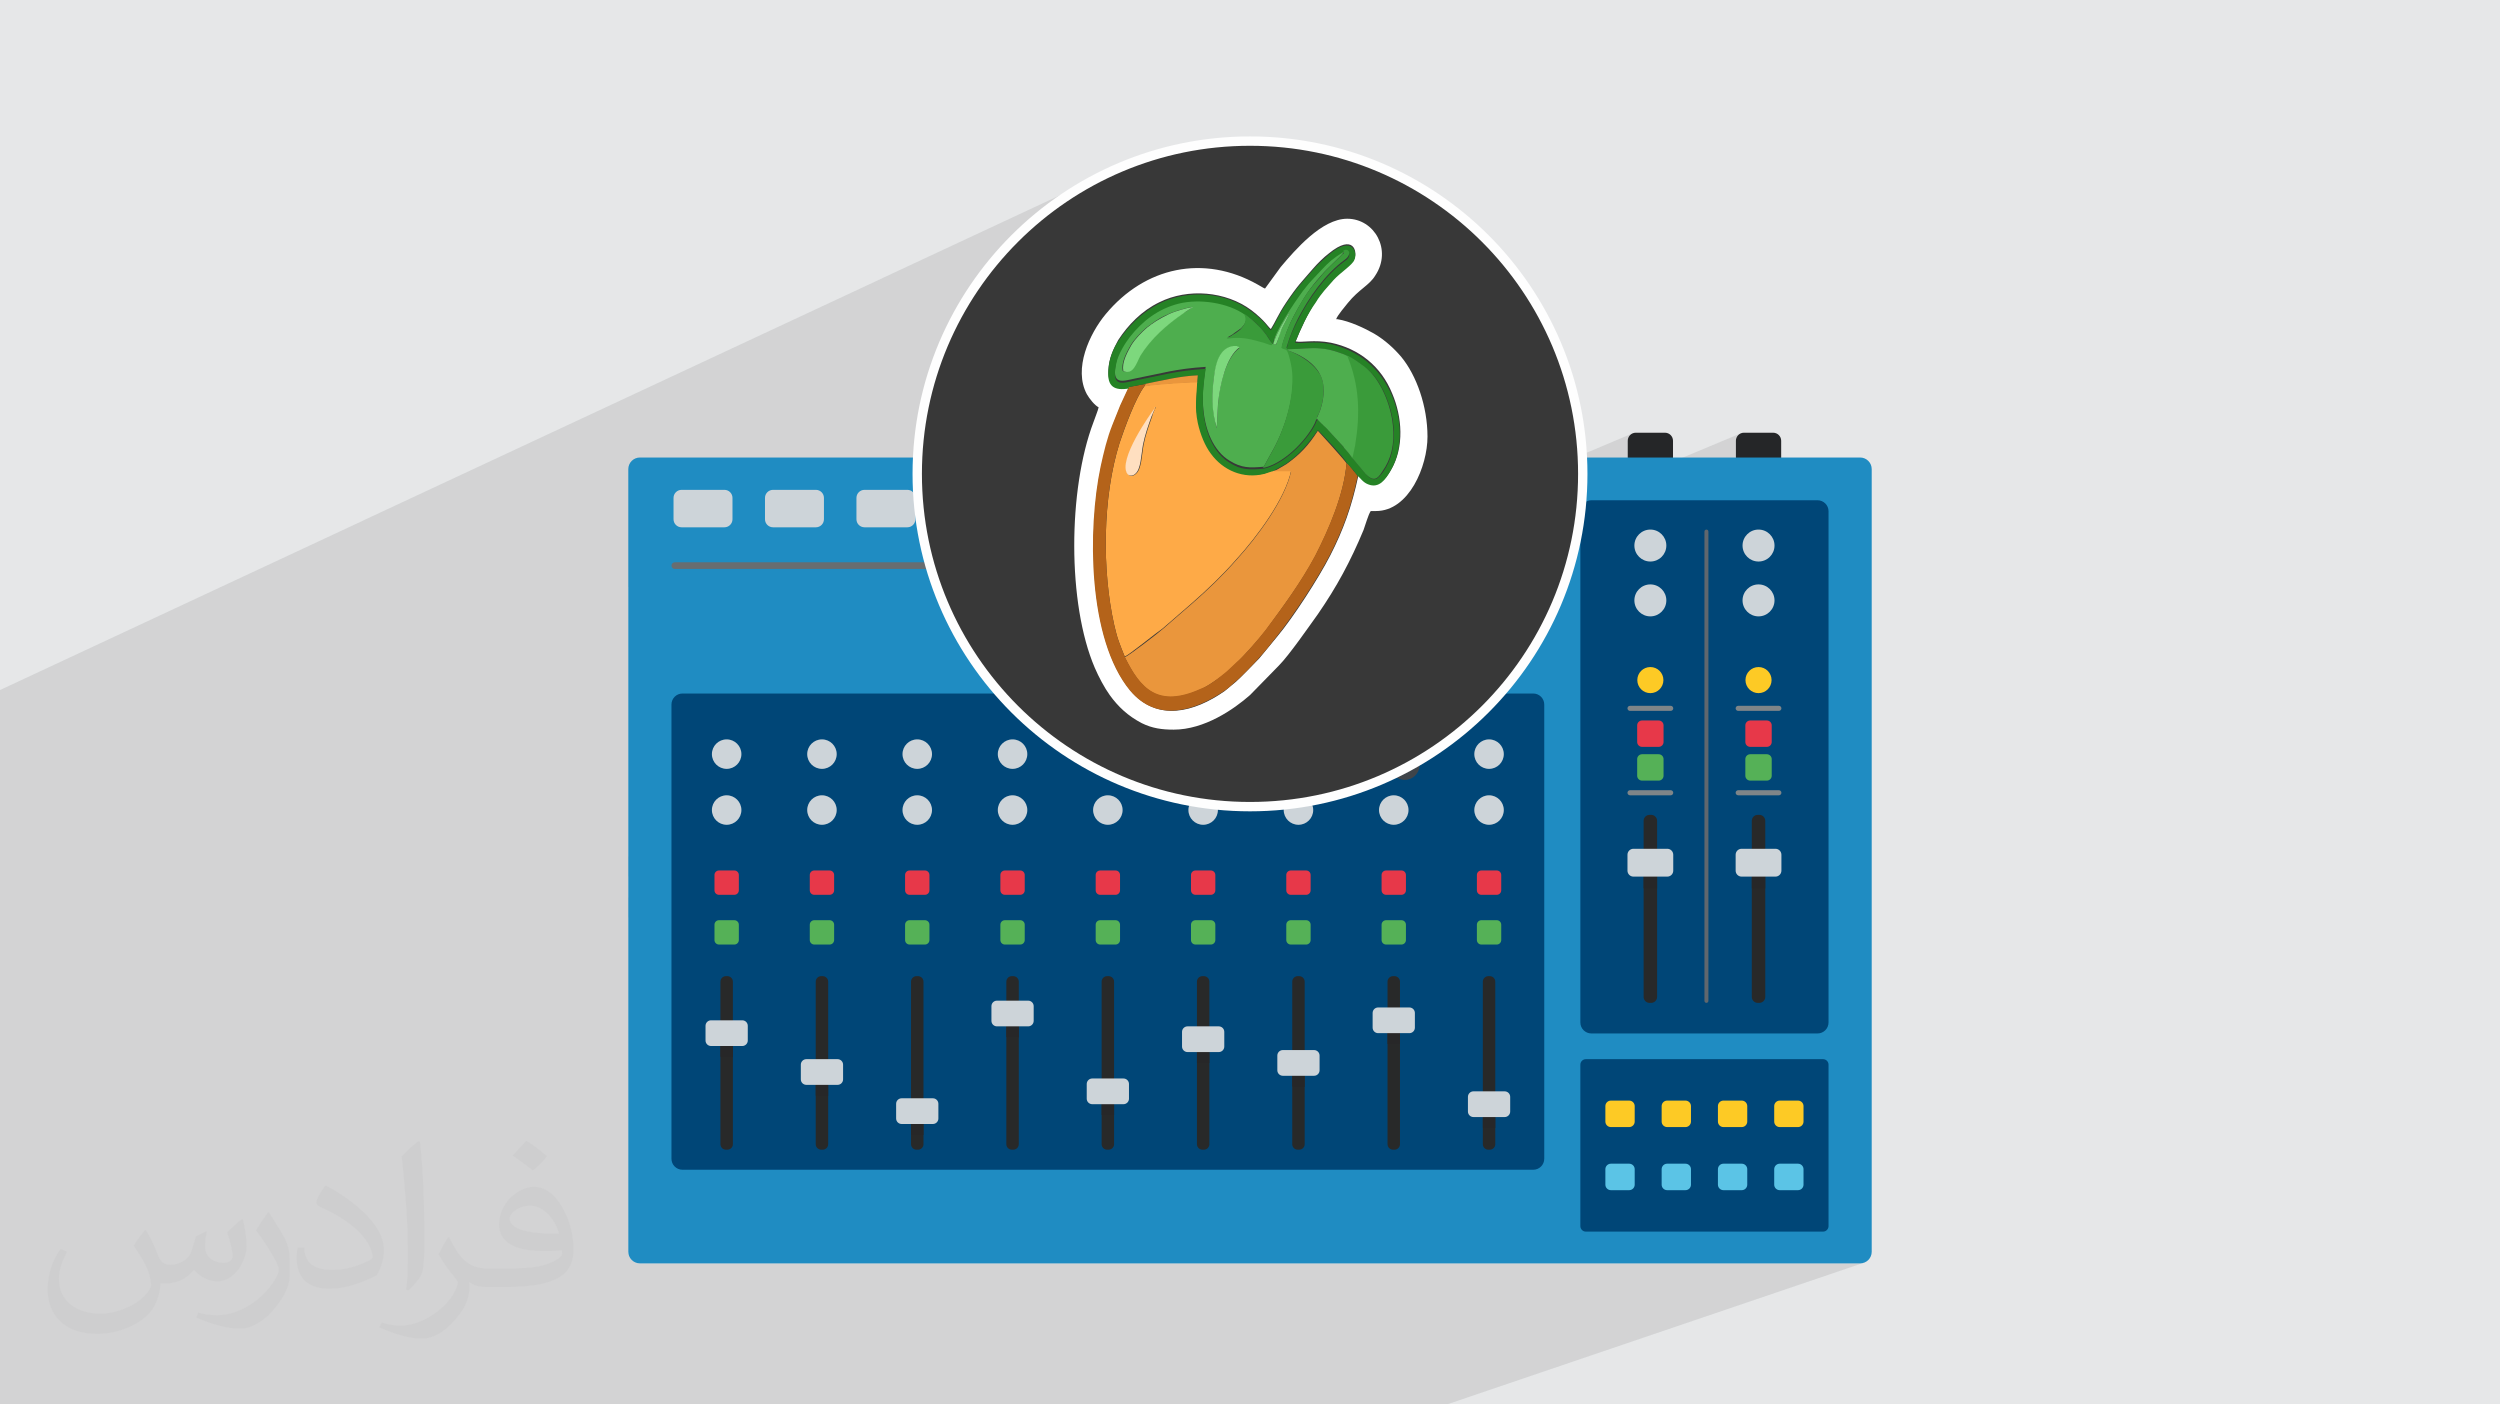 <?xml version="1.0" encoding="UTF-8"?>
<!DOCTYPE svg PUBLIC "-//W3C//DTD SVG 1.1//EN" "http://www.w3.org/Graphics/SVG/1.1/DTD/svg11.dtd">
<!-- Creator: CorelDRAW -->
<svg xmlns="http://www.w3.org/2000/svg" xml:space="preserve" width="94.192mm" height="52.917mm" version="1.1" style="shape-rendering:geometricPrecision; text-rendering:geometricPrecision; image-rendering:optimizeQuality; fill-rule:evenodd; clip-rule:evenodd"
viewBox="0 0 9404.92 5283.66"
 xmlns:xlink="http://www.w3.org/1999/xlink"
 xmlns:xodm="http://www.corel.com/coreldraw/odm/2003">
 <defs>
  <style type="text/css">
   <![CDATA[
    .str0 {stroke:#FEFEFE;stroke-width:35.23;stroke-miterlimit:22.926}
    .fil27 {fill:#258225}
    .fil21 {fill:#383838}
    .fil28 {fill:#3A9B3A}
    .fil25 {fill:#4EAE4E}
    .fil29 {fill:#7DD87D}
    .fil26 {fill:#B4631A}
    .fil0 {fill:#E6E7E8}
    .fil24 {fill:#EA963C}
    .fil23 {fill:#FEAA47}
    .fil30 {fill:#FFDFC0}
    .fil22 {fill:white}
    .fil8 {fill:#FDCA25;fill-rule:nonzero}
    .fil7 {fill:#E73849;fill-rule:nonzero}
    .fil14 {fill:#CDD4D9;fill-rule:nonzero}
    .fil9 {fill:#7F8588;fill-rule:nonzero}
    .fil10 {fill:#7BBD67;fill-rule:nonzero}
    .fil13 {fill:#686D71;fill-rule:nonzero}
    .fil20 {fill:#5BC4E6;fill-rule:nonzero}
    .fil19 {fill:#60676D;fill-rule:nonzero}
    .fil15 {fill:#55B157;fill-rule:nonzero}
    .fil11 {fill:#4FB15F;fill-rule:nonzero}
    .fil18 {fill:#3F4449;fill-rule:nonzero}
    .fil16 {fill:#282929;fill-rule:nonzero}
    .fil6 {fill:#2A2D2E;fill-rule:nonzero}
    .fil17 {fill:#272728;fill-rule:nonzero}
    .fil12 {fill:#318E4A;fill-rule:nonzero}
    .fil3 {fill:#252628;fill-rule:nonzero}
    .fil5 {fill:#004677;fill-rule:nonzero}
    .fil4 {fill:#1F8CC2;fill-rule:nonzero}
    .fil2 {fill:#373435;fill-opacity:0.031}
    .fil1 {fill:#2B2A29;fill-opacity:0.102}
   ]]>
  </style>
 </defs>
 <g id="Layer_x0020_1">
  <polygon class="fil0" points="-0,0 9404.92,0 9404.92,5283.66 -0,5283.66 "/>
  <polygon class="fil1" points="-0,4289.3 -0,4235.57 -0,4218.38 -0,3267.63 -0,2851.26 -0,2824.99 -0,2595.93 4174.5,647.28 4121.73,673.4 4070.39,701.9 4020.56,732.68 3972.32,765.71 3925.74,800.89 3880.87,838.15 3837.81,877.42 3796.62,918.64 3757.37,961.73 3720.15,1006.62 3685,1053.23 3652.01,1101.49 3621.26,1151.35 3592.8,1202.7 3566.71,1255.5 3543.08,1309.67 3521.96,1365.13 3503.43,1421.82 3487.55,1479.65 3474.42,1538.57 3464.09,1598.5 3456.63,1659.36 3452.11,1721.08 2363.61,2208.74 2363.61,3222.37 6141.92,1630.22 6136.78,1633.01 6132.3,1636.71 6128.59,1641.2 6125.81,1646.35 6124.04,1652.03 6123.42,1658.14 6123.42,1721.08 2363.61,3297.98 2363.61,3376.87 6548.84,1630.22 6543.69,1633.01 6539.21,1636.71 6535.52,1641.2 6532.72,1646.35 6530.96,1652.03 6530.34,1658.14 6530.34,1721.08 2363.61,3451.82 2363.61,4709.1 2364.5,4717.91 2367.05,4726.11 2371.08,4733.54 2376.42,4740.02 2382.89,4745.37 2390.32,4749.4 2398.52,4751.95 2407.33,4752.83 6997.59,4752.83 7006.4,4751.95 7014.61,4749.4 5442.43,5283.66 5435.77,5283.66 1013.29,5283.66 860.98,5283.66 -0,5283.66 -0,4433.6 -0,4380.38 -0,4363.29 "/>
  <path class="fil2" d="M548.54 4627.69c17.95,27.21 29.6,53.36 40.96,82.43 8.45,16.91 12.93,48.09 52.57,48.09 11.61,0 28.28,-3.42 43.06,-11.61 16.63,-8.73 29.32,-21.94 35.94,-42l15.85 -53.36 38.57 -19.02 2.64 2.64c-5.27,20.09 -6.59,39.36 -6.59,54.43 0,44.63 38.57,61.56 69.22,61.56 17.95,0 34.09,-8.73 34.09,-25.11 0,-21.13 -8.98,-57.06 -20.62,-89.29 17.95,-17.95 35.94,-35.94 56.53,-50.47l3.17 1.6c8.98,38.04 14,75.56 14,100.66 0,24.57 -10.83,51.79 -19.81,69.49 -18.49,34.87 -51.25,62.62 -90.87,62.62 -30.1,0 -63.65,-15.07 -86.66,-43.06l-1.32 0c-21.66,26.96 -55.22,51.25 -108.86,51.25l-16.63 0c-2.64,35.41 -10.29,60.49 -21.94,82.95 -31.95,62.34 -126.81,106.47 -216.1,106.47 -124.17,0 -186.51,-71.59 -186.51,-166.96 0,-58.91 19.27,-113.6 48.88,-152.42l24.29 10.04c-18.49,35.41 -30.91,68.68 -30.91,101.45 0,89.29 72.66,131.83 156.4,131.83 77.68,0 173.83,-49.41 191.28,-106.72 -6.59,-62.62 -30.1,-91.93 -66.04,-148.99 10.83,-19.02 24.83,-38.04 42.28,-58.38l3.17 0 0 0 0 0 -0.02 -0.09zm1432.13 -336.04c26.15,16.39 51.79,35.66 76.87,57.85 -14,19.81 -31.45,37.79 -53.11,53.64 -25.11,-20.34 -50.19,-37.79 -75.84,-56.27 17.42,-19.55 34.62,-38.29 52.04,-55.22l0 0 0 0 0 0 0 0 0 0 0.03 0zm13.47 244.11c-42.28,0 -76.87,27.75 -76.87,48.34 0,44.13 84.53,57.85 185.72,57.31 -12.68,-51.79 -57.06,-105.68 -108.86,-105.68l0.01 0.03zm-94.86 236.19c54.96,0 103.04,-1.6 139.74,-10.83 40.96,-10.29 75.56,-30.91 75.56,-45.17 0,-3.7 0,-8.19 -1.32,-11.89 -22.98,2.11 -49.41,2.11 -72.38,2.11 -74.49,0 -131.55,-16.91 -154.02,-58.66 -5.55,-11.61 -9.51,-24.57 -9.51,-39.36 0,-40.43 17.42,-79.79 48.09,-107 25.61,-22.45 53.89,-36.44 82.67,-36.44 52.04,0 93.51,41.75 122.57,107.54 15.85,35.94 26.68,77.4 26.68,129.72 0,34.87 -9.51,64.19 -31.17,85.85 -40.43,39.11 -114.92,53.89 -229.04,53.89l-51.79 0 0 0 -13.47 0c-28.28,0 -48.62,-5.02 -64.72,-17.42l-2.64 0c0.79,6.59 1.32,12.93 1.32,19.02 0,25.61 -8.45,58.38 -25.61,84.53 -50.72,75.3 -105.68,108.04 -153.24,108.04 -48.09,0 -107,-18.49 -160.11,-42.54l9.51 -18.49c17.17,7.13 40.96,11.89 73.7,11.89 85.85,0 198.66,-82.43 212.66,-163 -3.17,-6.59 -8.98,-15.32 -17.17,-24.57 -25.11,-29.85 -40.96,-54.68 -55.75,-80.83 12.68,-25.11 24.29,-45.17 35.13,-63.4l4.49 -0.53c36.72,74.77 69.99,117.55 144.23,117.55l11.61 0 0 0 53.89 0 0 0 0 0 0 0 0 0 0 0 0.09 0.01zm-371.98 79c6.34,-34.34 6.87,-72.91 6.87,-108.86l0 -53.36c0,-99.6 -12.68,-244.36 -22.98,-338.68 17.95,-19.27 43.06,-42 62.87,-57.31l5.81 1.6c13.47,118.62 16.63,256 16.63,383.06 0,33.3 -1.32,65.79 -4.49,89.55 -1.85,30.1 -19.27,52.83 -56.53,87.7l-8.19 -3.7zm-382.8 -157.19c1.85,46.77 24.83,83.49 105.15,83.49 49.93,0 92.19,-12.93 138.96,-35.13 8.45,-3.7 12.93,-8.73 12.93,-12.93 0,-29.32 -22.45,-68.15 -60.23,-103.55 -36.72,-33.3 -85.34,-62.62 -130.76,-82.18 -15.6,-6.59 -20.62,-13.47 -20.62,-20.09 0,-13.47 17.95,-41.75 32.77,-62.09l5.02 -0.53c52.04,27.21 110.17,67.64 153.24,112.53 39.11,41.47 63.4,83.49 63.4,129.19 0,33.81 -10.29,65.51 -26.96,95.11 -57.06,28.79 -117.83,50.72 -178.06,50.72 -73.17,0 -123.1,-34.34 -123.1,-114.92 0,-8.73 0,-22.19 3.17,-39.64l25.11 0 0 0 0 0 0 0 0 0 0 0 -0.02 0zm-132.37 -132.9l45.45 73.45c16.63,27.21 32.23,56.81 32.23,103.55l0 59.7c0,48.34 -30.91,100.13 -80.83,151.38 -39.11,34.62 -73.7,49.41 -105.68,49.41 -47.55,0 -101.98,-14.79 -164.85,-41.75l7.13 -18.49c19.81,5.27 42.79,9.77 71.06,9.77 90.36,-0.53 182.8,-66.57 225.08,-147.15 5.02,-9.26 6.87,-17.95 6.87,-24.04 0,-9.26 -5.02,-19.55 -8.98,-28.79 -22.98,-43.31 -48.62,-82.95 -76.87,-119.68 14.79,-23.25 29.6,-45.7 45.7,-67.9l3.7 0.53 0 0 0 0 0 0 0 0 0 0 -0.02 0.01z"/>
  <g id="_2141495782672">
   <path class="fil3" d="M6293.78 2010.31c0,16.74 -13.55,30.3 -30.28,30.3l-109.77 0c-16.71,0 -30.29,-13.56 -30.29,-30.3l0 -352.16c0,-16.74 13.58,-30.31 30.29,-30.31l109.77 0c16.73,0 30.28,13.57 30.28,30.31l0 352.16z"/>
   <path class="fil3" d="M6700.72 2010.31c0,16.74 -13.58,30.3 -30.31,30.3l-109.75 0c-16.73,0 -30.29,-13.56 -30.29,-30.3l0 -352.16c0,-16.74 13.56,-30.31 30.29,-30.31l109.75 0c16.73,0 30.31,13.57 30.31,30.31l0 352.16z"/>
   <path class="fil4" d="M7041.31 4709.11c0,24.14 -19.56,43.72 -43.71,43.72l-4590.27 0c-24.12,0 -43.7,-19.58 -43.7,-43.72l0 -2944.29c0,-24.15 19.58,-43.72 43.7,-43.72l4590.27 0c24.15,0 43.71,19.57 43.71,43.72l0 2944.29z"/>
   <path class="fil5" d="M6878.91 3846.36c0,22.92 -18.57,41.47 -41.46,41.47l-850.75 0c-22.91,0 -41.46,-18.55 -41.46,-41.47l0 -1922.95c0,-22.91 18.55,-41.48 41.46,-41.48l850.75 0c22.89,0 41.46,18.57 41.46,41.48l0 1922.95z"/>
   <path class="fil6" d="M4013.06 2047.51c-45.07,0 -81.63,-36.53 -81.63,-81.63 0,-45.07 36.55,-81.65 81.63,-81.65 45.09,0 81.65,36.57 81.65,81.65 0,45.09 -36.55,81.63 -81.65,81.63z"/>
   <path class="fil6" d="M4256.94 2047.51c-45.07,0 -81.63,-36.53 -81.63,-81.63 0,-45.07 36.55,-81.65 81.63,-81.65 45.09,0 81.64,36.57 81.64,81.65 0,45.09 -36.54,81.63 -81.64,81.63z"/>
   <path class="fil7" d="M4053.22 1924.42c0,45.07 -36.55,81.63 -81.63,81.63 -45.09,0 -81.63,-36.55 -81.63,-81.63 0,-45.09 36.53,-81.65 81.63,-81.65 45.07,0 81.63,36.55 81.63,81.65z"/>
   <path class="fil7" d="M4297.09 1924.42c0,45.07 -36.55,81.63 -81.63,81.63 -45.09,0 -81.65,-36.55 -81.65,-81.63 0,-45.09 36.55,-81.65 81.65,-81.65 45.07,0 81.63,36.55 81.63,81.65z"/>
   <path class="fil6" d="M4013.06 2288.83c-45.07,0 -81.63,-36.55 -81.63,-81.65 0,-45.07 36.55,-81.63 81.63,-81.63 45.09,0 81.65,36.55 81.65,81.63 0,45.09 -36.55,81.65 -81.65,81.65z"/>
   <path class="fil6" d="M4256.94 2288.83c-45.07,0 -81.63,-36.55 -81.63,-81.65 0,-45.07 36.55,-81.63 81.63,-81.63 45.09,0 81.64,36.55 81.64,81.63 0,45.09 -36.54,81.65 -81.64,81.65z"/>
   <path class="fil8" d="M4053.22 2165.72c0,45.07 -36.55,81.63 -81.63,81.63 -45.09,0 -81.63,-36.55 -81.63,-81.63 0,-45.09 36.53,-81.63 81.63,-81.63 45.07,0 81.63,36.53 81.63,81.63z"/>
   <path class="fil8" d="M4297.09 2165.72c0,45.07 -36.55,81.63 -81.63,81.63 -45.09,0 -81.65,-36.55 -81.65,-81.63 0,-45.09 36.55,-81.63 81.65,-81.63 45.07,0 81.63,36.53 81.63,81.63z"/>
   <path class="fil6" d="M4013.06 2530.14c-45.07,0 -81.63,-36.55 -81.63,-81.63 0,-45.09 36.55,-81.65 81.63,-81.65 45.09,0 81.65,36.55 81.65,81.65 0,45.07 -36.55,81.63 -81.65,81.63z"/>
   <path class="fil6" d="M4256.94 2530.14c-45.07,0 -81.63,-36.55 -81.63,-81.63 0,-45.09 36.55,-81.65 81.63,-81.65 45.09,0 81.64,36.55 81.64,81.65 0,45.07 -36.54,81.63 -81.64,81.63z"/>
   <path class="fil9" d="M4053.22 2407.04c0,45.09 -36.55,81.64 -81.63,81.64 -45.09,0 -81.63,-36.54 -81.63,-81.64 0,-45.07 36.53,-81.63 81.63,-81.63 45.07,0 81.63,36.55 81.63,81.63z"/>
   <path class="fil9" d="M4297.09 2407.04c0,45.09 -36.55,81.64 -81.63,81.64 -45.09,0 -81.65,-36.54 -81.65,-81.64 0,-45.07 36.55,-81.63 81.65,-81.63 45.07,0 81.63,36.55 81.63,81.63z"/>
   <polygon class="fil10" points="4529.02,2395.22 5711.05,2395.22 5711.05,1710.89 4529.02,1710.89 "/>
   <path class="fil11" d="M4638.58 2365.16c-14.82,0 -26.79,-12 -26.79,-26.79l0 -563.95c0,-14.79 11.97,-26.79 26.79,-26.79 14.8,0 26.8,12 26.8,26.79l0 563.95c0,14.79 -12,26.79 -26.8,26.79z"/>
   <polygon class="fil12" points="4704.98,2011.65 4574.48,2011.65 4574.48,1924.42 4704.98,1924.42 "/>
   <path class="fil11" d="M4798.67 2365.16c-14.79,0 -26.79,-12 -26.79,-26.79l0 -563.95c0,-14.79 12,-26.79 26.79,-26.79 14.83,0 26.8,12 26.8,26.79l0 563.95c0,14.79 -11.97,26.79 -26.8,26.79z"/>
   <polygon class="fil12" points="4865.09,2084.24 4734.59,2084.24 4734.59,1996.99 4865.09,1996.99 "/>
   <path class="fil11" d="M4958.78 2365.16c-14.8,0 -26.8,-12 -26.8,-26.79l0 -563.95c0,-14.79 12,-26.79 26.8,-26.79 14.8,0 26.79,12 26.79,26.79l0 563.95c0,14.79 -11.99,26.79 -26.79,26.79z"/>
   <polygon class="fil12" points="5025.2,2127.87 4894.7,2127.87 4894.7,2040.61 5025.2,2040.61 "/>
   <path class="fil11" d="M5118.89 2365.16c-14.82,0 -26.79,-12 -26.79,-26.79l0 -563.95c0,-14.79 11.97,-26.79 26.79,-26.79 14.8,0 26.79,12 26.79,26.79l0 563.95c0,14.79 -11.99,26.79 -26.79,26.79z"/>
   <polygon class="fil12" points="5185.29,2025.1 5054.8,2025.1 5054.8,1937.85 5185.29,1937.85 "/>
   <path class="fil11" d="M5278.98 2365.16c-14.8,0 -26.79,-12 -26.79,-26.79l0 -563.95c0,-14.79 11.99,-26.79 26.79,-26.79 14.8,0 26.8,12 26.8,26.79l0 563.95c0,14.79 -12,26.79 -26.8,26.79z"/>
   <polygon class="fil12" points="5345.4,2127.87 5214.9,2127.87 5214.9,2040.61 5345.4,2040.61 "/>
   <path class="fil11" d="M5439.09 2365.16c-14.8,0 -26.79,-12 -26.79,-26.79l0 -563.95c0,-14.79 11.99,-26.79 26.79,-26.79 14.8,0 26.8,12 26.8,26.79l0 563.95c0,14.79 -12,26.79 -26.8,26.79z"/>
   <polygon class="fil12" points="5505.52,2055.28 5374.99,2055.28 5374.99,1968.03 5505.52,1968.03 "/>
   <path class="fil11" d="M5599.2 2365.16c-14.82,0 -26.82,-12 -26.82,-26.79l0 -563.95c0,-14.79 12,-26.79 26.82,-26.79 14.8,0 26.79,12 26.79,26.79l0 563.95c0,14.79 -11.99,26.79 -26.79,26.79z"/>
   <polygon class="fil12" points="5665.6,2112.37 5535.1,2112.37 5535.1,2025.1 5665.6,2025.1 "/>
   <path class="fil13" d="M3781.09 2140.4l-1242.54 0c-6.94,0 -12.53,-5.61 -12.53,-12.53 0,-6.92 5.59,-12.53 12.53,-12.53l1242.54 0c6.94,0 12.53,5.61 12.53,12.53 0,6.92 -5.59,12.53 -12.53,12.53z"/>
   <path class="fil14" d="M2755.6 1953.37c0,16.73 -13.6,30.33 -30.35,30.33l-161.12 0c-16.76,0 -30.34,-13.6 -30.34,-30.33l0 -80.26c0,-16.74 13.58,-30.34 30.34,-30.34l161.12 0c16.75,0 30.35,13.6 30.35,30.34l0 80.26z"/>
   <path class="fil14" d="M3099.65 1953.37c0,16.73 -13.58,30.33 -30.33,30.33l-161.12 0c-16.76,0 -30.34,-13.6 -30.34,-30.33l0 -80.26c0,-16.74 13.58,-30.34 30.34,-30.34l161.12 0c16.75,0 30.33,13.6 30.33,30.34l0 80.26z"/>
   <path class="fil14" d="M3443.72 1953.37c0,16.73 -13.58,30.33 -30.33,30.33l-161.12 0c-16.76,0 -30.36,-13.6 -30.36,-30.33l0 -80.26c0,-16.74 13.6,-30.34 30.36,-30.34l161.12 0c16.75,0 30.33,13.6 30.33,30.34l0 80.26z"/>
   <path class="fil14" d="M3787.79 1953.37c0,16.73 -13.58,30.33 -30.33,30.33l-161.14 0c-16.74,0 -30.34,-13.6 -30.34,-30.33l0 -80.26c0,-16.74 13.6,-30.34 30.34,-30.34l161.14 0c16.75,0 30.33,13.6 30.33,30.34l0 80.26z"/>
   <path class="fil5" d="M2526.02 2650.46c0,-22.92 18.55,-41.49 41.46,-41.49l3200.48 0c22.92,0 41.49,18.57 41.49,41.49l0 1708.64c0,22.92 -18.57,41.47 -41.49,41.47l-3200.48 0c-22.91,0 -41.46,-18.55 -41.46,-41.47l0 -1708.64z"/>
   <path class="fil14" d="M2789.14 2836.97c0,30.64 -24.85,55.5 -55.49,55.5 -30.64,0 -55.5,-24.85 -55.5,-55.5 0,-30.63 24.85,-55.49 55.5,-55.49 30.63,0 55.49,24.85 55.49,55.49z"/>
   <path class="fil14" d="M2789.14 3047.35c0,30.66 -24.85,55.5 -55.49,55.5 -30.64,0 -55.5,-24.83 -55.5,-55.5 0,-30.63 24.85,-55.5 55.5,-55.5 30.63,0 55.49,24.86 55.49,55.5z"/>
   <path class="fil7" d="M2779.47 3349.3c0,9.37 -7.61,16.97 -16.97,16.97l-57.69 0c-9.38,0 -16.97,-7.61 -16.97,-16.97l0 -57.67c0,-9.38 7.6,-16.96 16.97,-16.96l57.69 0c9.37,0 16.97,7.59 16.97,16.96l0 57.67z"/>
   <path class="fil15" d="M2779.47 3536.37c0,9.38 -7.61,16.97 -16.97,16.97l-57.69 0c-9.38,0 -16.97,-7.6 -16.97,-16.97l0 -57.66c0,-9.41 7.6,-16.98 16.97,-16.98l57.69 0c9.37,0 16.97,7.58 16.97,16.98l0 57.66z"/>
   <path class="fil16" d="M2757.08 4304.38c0,11.46 -9.27,20.73 -20.74,20.73l-5.38 0c-11.46,0 -20.73,-9.27 -20.73,-20.73l0 -611.42c0,-11.45 9.27,-20.74 20.73,-20.74l5.38 0c11.47,0 20.74,9.29 20.74,20.74l0 611.42z"/>
   <path class="fil17" d="M2757.08 3976.54l-40.7 0c-2.14,0 -4.2,-0.32 -6.15,-0.94l0 -94.85c1.95,-0.6 4.01,-0.92 6.15,-0.92l40.7 0 0 96.7z"/>
   <path class="fil14" d="M2813.12 3914.32c0,11.46 -9.27,20.73 -20.73,20.73l-117.47 0c-11.47,0 -20.74,-9.27 -20.74,-20.73l0 -55.25c0,-11.43 9.27,-20.73 20.74,-20.73l117.47 0c11.46,0 20.73,9.3 20.73,20.73l0 55.25z"/>
   <path class="fil14" d="M3147.66 2836.97c0,30.64 -24.85,55.5 -55.49,55.5 -30.66,0 -55.5,-24.85 -55.5,-55.5 0,-30.63 24.83,-55.49 55.5,-55.49 30.63,0 55.49,24.85 55.49,55.49z"/>
   <path class="fil14" d="M3147.66 3047.35c0,30.66 -24.85,55.5 -55.49,55.5 -30.66,0 -55.5,-24.83 -55.5,-55.5 0,-30.63 24.83,-55.5 55.5,-55.5 30.63,0 55.49,24.86 55.49,55.5z"/>
   <path class="fil7" d="M3137.97 3349.3c0,9.37 -7.6,16.97 -16.96,16.97l-57.67 0c-9.38,0 -16.97,-7.61 -16.97,-16.97l0 -57.67c0,-9.38 7.6,-16.96 16.97,-16.96l57.67 0c9.37,0 16.96,7.59 16.96,16.96l0 57.67z"/>
   <path class="fil15" d="M3137.97 3536.37c0,9.38 -7.6,16.97 -16.96,16.97l-57.67 0c-9.38,0 -16.97,-7.6 -16.97,-16.97l0 -57.66c0,-9.41 7.6,-16.98 16.97,-16.98l57.67 0c9.37,0 16.96,7.58 16.96,16.98l0 57.66z"/>
   <path class="fil16" d="M3115.59 4304.38c0,11.46 -9.28,20.73 -20.73,20.73l-5.4 0c-11.44,0 -20.73,-9.27 -20.73,-20.73l0 -611.42c0,-11.45 9.29,-20.74 20.73,-20.74l5.4 0c11.45,0 20.73,9.29 20.73,20.74l0 611.42z"/>
   <path class="fil17" d="M3115.59 4122.66l-40.69 0c-2.16,0 -4.22,-0.32 -6.17,-0.92l0 -94.84c1.95,-0.6 4.01,-0.94 6.17,-0.94l40.69 0 0 96.69z"/>
   <path class="fil14" d="M3171.65 4060.46c0,11.44 -9.3,20.74 -20.74,20.74l-117.47 0c-11.46,0 -20.75,-9.3 -20.75,-20.74l0 -55.23c0,-11.45 9.29,-20.73 20.75,-20.73l117.47 0c11.44,0 20.74,9.28 20.74,20.73l0 55.23z"/>
   <path class="fil14" d="M3506.17 2836.97c0,30.64 -24.83,55.5 -55.5,55.5 -30.63,0 -55.49,-24.85 -55.49,-55.5 0,-30.63 24.85,-55.49 55.49,-55.49 30.66,0 55.5,24.85 55.5,55.49z"/>
   <path class="fil14" d="M3506.17 3047.35c0,30.66 -24.83,55.5 -55.5,55.5 -30.63,0 -55.49,-24.83 -55.49,-55.5 0,-30.63 24.85,-55.5 55.49,-55.5 30.66,0 55.5,24.86 55.5,55.5z"/>
   <path class="fil7" d="M3496.5 3349.3c0,9.37 -7.6,16.97 -16.97,16.97l-57.69 0c-9.35,0 -16.94,-7.61 -16.94,-16.97l0 -57.67c0,-9.38 7.6,-16.96 16.94,-16.96l57.69 0c9.38,0 16.97,7.59 16.97,16.96l0 57.67z"/>
   <path class="fil15" d="M3496.5 3536.37c0,9.38 -7.6,16.97 -16.97,16.97l-57.69 0c-9.35,0 -16.94,-7.6 -16.94,-16.97l0 -57.66c0,-9.41 7.6,-16.98 16.94,-16.98l57.69 0c9.38,0 16.97,7.58 16.97,16.98l0 57.66z"/>
   <path class="fil16" d="M3474.12 4304.38c0,11.46 -9.29,20.73 -20.75,20.73l-5.38 0c-11.44,0 -20.73,-9.27 -20.73,-20.73l0 -611.42c0,-11.45 9.29,-20.74 20.73,-20.74l5.38 0c11.46,0 20.75,9.29 20.75,20.74l0 611.42z"/>
   <path class="fil17" d="M3474.12 4269.9l-40.69 0c-2.17,0 -4.23,-0.32 -6.17,-0.94l0 -94.84c1.94,-0.6 4,-0.92 6.17,-0.92l40.69 0 0 96.69z"/>
   <path class="fil14" d="M3530.17 4207.69c0,11.46 -9.29,20.73 -20.75,20.73l-117.47 0c-11.45,0 -20.73,-9.27 -20.73,-20.73l0 -55.25c0,-11.44 9.28,-20.73 20.73,-20.73l117.47 0c11.46,0 20.75,9.29 20.75,20.73l0 55.25z"/>
   <path class="fil14" d="M3864.69 2836.97c0,30.64 -24.84,55.5 -55.49,55.5 -30.64,0 -55.49,-24.85 -55.49,-55.5 0,-30.63 24.84,-55.49 55.49,-55.49 30.64,0 55.49,24.85 55.49,55.49z"/>
   <path class="fil14" d="M3864.69 3047.35c0,30.66 -24.84,55.5 -55.49,55.5 -30.64,0 -55.49,-24.83 -55.49,-55.5 0,-30.63 24.84,-55.5 55.49,-55.5 30.64,0 55.49,24.86 55.49,55.5z"/>
   <path class="fil7" d="M3855 3349.3c0,9.37 -7.59,16.97 -16.95,16.97l-57.69 0c-9.37,0 -16.97,-7.61 -16.97,-16.97l0 -57.67c0,-9.38 7.61,-16.96 16.97,-16.96l57.69 0c9.37,0 16.95,7.59 16.95,16.96l0 57.67z"/>
   <path class="fil15" d="M3855 3536.37c0,9.38 -7.59,16.97 -16.95,16.97l-57.69 0c-9.37,0 -16.97,-7.6 -16.97,-16.97l0 -57.66c0,-9.41 7.61,-16.98 16.97,-16.98l57.69 0c9.37,0 16.95,7.58 16.95,16.98l0 57.66z"/>
   <path class="fil16" d="M3832.62 4304.38c0,11.46 -9.27,20.73 -20.73,20.73l-5.37 0c-11.46,0 -20.73,-9.27 -20.73,-20.73l0 -611.42c0,-11.45 9.27,-20.74 20.73,-20.74l5.37 0c11.46,0 20.73,9.29 20.73,20.74l0 611.42z"/>
   <path class="fil17" d="M3832.62 3902.6l-40.69 0c-2.14,0 -4.2,-0.34 -6.14,-0.94l0 -94.85c1.94,-0.6 4,-0.92 6.14,-0.92l40.69 0 0 96.7z"/>
   <path class="fil14" d="M3888.67 3840.39c0,11.44 -9.29,20.73 -20.74,20.73l-117.46 0c-11.47,0 -20.74,-9.29 -20.74,-20.73l0 -55.24c0,-11.44 9.27,-20.74 20.74,-20.74l117.46 0c11.45,0 20.74,9.3 20.74,20.74l0 55.24z"/>
   <path class="fil18" d="M4209.19 2933.92c-30.63,0 -55.49,-24.83 -55.49,-55.5 0,-30.63 24.85,-55.49 55.49,-55.49 30.66,0 55.5,24.85 55.5,55.49 0,30.66 -24.83,55.5 -55.5,55.5z"/>
   <path class="fil14" d="M4223.22 2836.97c0,30.64 -24.85,55.5 -55.49,55.5 -30.66,0 -55.52,-24.85 -55.52,-55.5 0,-30.63 24.85,-55.49 55.52,-55.49 30.63,0 55.49,24.85 55.49,55.49z"/>
   <path class="fil14" d="M4223.22 3047.35c0,30.66 -24.85,55.5 -55.49,55.5 -30.66,0 -55.52,-24.83 -55.52,-55.5 0,-30.63 24.85,-55.5 55.52,-55.5 30.63,0 55.49,24.86 55.49,55.5z"/>
   <path class="fil7" d="M4213.52 3349.3c0,9.37 -7.6,16.97 -16.94,16.97l-57.69 0c-9.38,0 -16.97,-7.61 -16.97,-16.97l0 -57.67c0,-9.38 7.6,-16.96 16.97,-16.96l57.69 0c9.35,0 16.94,7.59 16.94,16.96l0 57.67z"/>
   <path class="fil15" d="M4213.52 3536.37c0,9.38 -7.6,16.97 -16.94,16.97l-57.69 0c-9.38,0 -16.97,-7.6 -16.97,-16.97l0 -57.66c0,-9.41 7.6,-16.98 16.97,-16.98l57.69 0c9.35,0 16.94,7.58 16.94,16.98l0 57.66z"/>
   <path class="fil16" d="M4191.15 4304.38c0,11.46 -9.3,20.73 -20.74,20.73l-5.4 0c-11.44,0 -20.73,-9.27 -20.73,-20.73l0 -611.42c0,-11.45 9.29,-20.74 20.73,-20.74l5.4 0c11.44,0 20.74,9.29 20.74,20.74l0 611.42z"/>
   <path class="fil17" d="M4191.15 4195.43l-40.7 0c-2.16,0 -4.23,-0.32 -6.17,-0.94l0 -94.85c1.94,-0.6 4.01,-0.92 6.17,-0.92l40.7 0 0 96.7z"/>
   <path class="fil14" d="M4247.19 4133.21c0,11.46 -9.28,20.73 -20.73,20.73l-117.49 0c-11.44,0 -20.73,-9.27 -20.73,-20.73l0 -55.24c0,-11.44 9.29,-20.73 20.73,-20.73l117.49 0c11.45,0 20.73,9.29 20.73,20.73l0 55.24z"/>
   <path class="fil18" d="M4567.71 2933.92c-30.66,0 -55.49,-24.83 -55.49,-55.5 0,-30.63 24.82,-55.49 55.49,-55.49 30.64,0 55.5,24.85 55.5,55.49 0,30.66 -24.85,55.5 -55.5,55.5z"/>
   <path class="fil14" d="M4581.72 2836.97c0,30.64 -24.83,55.5 -55.5,55.5 -30.63,0 -55.49,-24.85 -55.49,-55.5 0,-30.63 24.85,-55.49 55.49,-55.49 30.66,0 55.5,24.85 55.5,55.49z"/>
   <path class="fil18" d="M4567.71 2989.2c-30.66,0 -55.49,-24.85 -55.49,-55.49 0,-30.66 24.82,-55.5 55.49,-55.5 30.64,0 55.5,24.83 55.5,55.5 0,30.63 -24.85,55.49 -55.5,55.49z"/>
   <path class="fil14" d="M4581.72 3047.35c0,30.66 -24.83,55.5 -55.5,55.5 -30.63,0 -55.49,-24.83 -55.49,-55.5 0,-30.63 24.85,-55.5 55.49,-55.5 30.66,0 55.5,24.86 55.5,55.5z"/>
   <path class="fil7" d="M4572.05 3349.3c0,9.37 -7.6,16.97 -16.97,16.97l-57.68 0c-9.36,0 -16.95,-7.61 -16.95,-16.97l0 -57.67c0,-9.38 7.6,-16.96 16.95,-16.96l57.68 0c9.38,0 16.97,7.59 16.97,16.96l0 57.67z"/>
   <path class="fil15" d="M4572.05 3536.37c0,9.38 -7.6,16.97 -16.97,16.97l-57.68 0c-9.36,0 -16.95,-7.6 -16.95,-16.97l0 -57.66c0,-9.41 7.6,-16.98 16.95,-16.98l57.68 0c9.38,0 16.97,7.58 16.97,16.98l0 57.66z"/>
   <path class="fil16" d="M4549.67 4304.38c0,11.46 -9.29,20.73 -20.75,20.73l-5.38 0c-11.45,0 -20.73,-9.27 -20.73,-20.73l0 -611.42c0,-11.45 9.28,-20.74 20.73,-20.74l5.38 0c11.46,0 20.75,9.29 20.75,20.74l0 611.42z"/>
   <path class="fil17" d="M4549.67 3999.3l-40.7 0c-2.15,0 -4.22,-0.32 -6.16,-0.94l0 -94.84c1.94,-0.6 4.01,-0.92 6.16,-0.92l40.7 0 0 96.69z"/>
   <path class="fil14" d="M4605.72 3937.08c0,11.46 -9.29,20.75 -20.75,20.75l-117.47 0c-11.44,0 -20.74,-9.29 -20.74,-20.75l0 -55.21c0,-11.47 9.3,-20.76 20.74,-20.76l117.47 0c11.46,0 20.75,9.29 20.75,20.76l0 55.21z"/>
   <path class="fil18" d="M4926.22 2933.92c-30.64,0 -55.5,-24.83 -55.5,-55.5 0,-30.63 24.85,-55.49 55.5,-55.49 30.65,0 55.49,24.85 55.49,55.49 0,30.66 -24.83,55.5 -55.49,55.5z"/>
   <path class="fil14" d="M4940.25 2836.97c0,30.64 -24.85,55.5 -55.5,55.5 -30.66,0 -55.49,-24.85 -55.49,-55.5 0,-30.63 24.82,-55.49 55.49,-55.49 30.64,0 55.5,24.85 55.5,55.49z"/>
   <path class="fil18" d="M4926.22 2989.2c-30.64,0 -55.5,-24.85 -55.5,-55.49 0,-30.66 24.85,-55.5 55.5,-55.5 30.65,0 55.49,24.83 55.49,55.5 0,30.63 -24.83,55.49 -55.49,55.49z"/>
   <path class="fil14" d="M4940.25 3047.35c0,30.66 -24.85,55.5 -55.5,55.5 -30.66,0 -55.49,-24.83 -55.49,-55.5 0,-30.63 24.82,-55.5 55.49,-55.5 30.64,0 55.5,24.86 55.5,55.5z"/>
   <path class="fil7" d="M4930.56 3349.3c0,9.37 -7.58,16.97 -16.95,16.97l-57.69 0c-9.37,0 -16.97,-7.61 -16.97,-16.97l0 -57.67c0,-9.38 7.61,-16.96 16.97,-16.96l57.69 0c9.38,0 16.95,7.59 16.95,16.96l0 57.67z"/>
   <path class="fil15" d="M4930.56 3536.37c0,9.38 -7.58,16.97 -16.95,16.97l-57.69 0c-9.37,0 -16.97,-7.6 -16.97,-16.97l0 -57.66c0,-9.41 7.61,-16.98 16.97,-16.98l57.69 0c9.38,0 16.95,7.58 16.95,16.98l0 57.66z"/>
   <path class="fil16" d="M4908.18 4304.38c0,11.46 -9.29,20.73 -20.73,20.73l-5.38 0c-11.47,0 -20.74,-9.27 -20.74,-20.73l0 -611.42c0,-11.45 9.27,-20.74 20.74,-20.74l5.38 0c11.44,0 20.73,9.29 20.73,20.74l0 611.42z"/>
   <path class="fil17" d="M4908.18 4088.5l-40.7 0c-2.13,0 -4.2,-0.32 -6.15,-0.94l0 -94.84c1.95,-0.6 4.02,-0.92 6.15,-0.92l40.7 0 0 96.69z"/>
   <path class="fil14" d="M4964.22 4026.28c0,11.46 -9.29,20.76 -20.74,20.76l-117.47 0c-11.46,0 -20.75,-9.3 -20.75,-20.76l0 -55.24c0,-11.44 9.29,-20.73 20.75,-20.73l117.47 0c11.45,0 20.74,9.29 20.74,20.73l0 55.24z"/>
   <path class="fil18" d="M5284.75 2933.92c-30.64,0 -55.5,-24.83 -55.5,-55.5 0,-30.63 24.85,-55.49 55.5,-55.49 30.65,0 55.49,24.85 55.49,55.49 0,30.66 -24.83,55.5 -55.49,55.5z"/>
   <path class="fil14" d="M5298.77 2836.97c0,30.64 -24.85,55.5 -55.49,55.5 -30.66,0 -55.52,-24.85 -55.52,-55.5 0,-30.63 24.85,-55.49 55.52,-55.49 30.63,0 55.49,24.85 55.49,55.49z"/>
   <path class="fil14" d="M5298.77 3047.35c0,30.66 -24.85,55.5 -55.49,55.5 -30.66,0 -55.52,-24.83 -55.52,-55.5 0,-30.63 24.85,-55.5 55.52,-55.5 30.63,0 55.49,24.86 55.49,55.5z"/>
   <path class="fil7" d="M5289.08 3349.3c0,9.37 -7.61,16.97 -16.95,16.97l-57.69 0c-9.38,0 -16.97,-7.61 -16.97,-16.97l0 -57.67c0,-9.38 7.6,-16.96 16.97,-16.96l57.69 0c9.35,0 16.95,7.59 16.95,16.96l0 57.67z"/>
   <path class="fil15" d="M5289.08 3536.37c0,9.38 -7.61,16.97 -16.95,16.97l-57.69 0c-9.38,0 -16.97,-7.6 -16.97,-16.97l0 -57.66c0,-9.41 7.6,-16.98 16.97,-16.98l57.69 0c9.35,0 16.95,7.58 16.95,16.98l0 57.66z"/>
   <path class="fil16" d="M5266.71 4304.38c0,11.46 -9.3,20.73 -20.74,20.73l-5.4 0c-11.44,0 -20.73,-9.27 -20.73,-20.73l0 -611.42c0,-11.45 9.29,-20.74 20.73,-20.74l5.4 0c11.44,0 20.74,9.29 20.74,20.74l0 611.42z"/>
   <path class="fil17" d="M5266.71 3928.17l-40.7 0c-2.16,0 -4.23,-0.32 -6.17,-0.91l0 -94.85c1.94,-0.62 4.01,-0.94 6.17,-0.94l40.7 0 0 96.69z"/>
   <path class="fil14" d="M5322.75 3865.98c0,11.45 -9.29,20.74 -20.73,20.74l-117.5 0c-11.44,0 -20.73,-9.29 -20.73,-20.74l0 -55.23c0,-11.47 9.29,-20.74 20.73,-20.74l117.5 0c11.44,0 20.73,9.27 20.73,20.74l0 55.23z"/>
   <path class="fil14" d="M6268.72 2052.34c0,33.21 -26.9,60.11 -60.1,60.11 -33.22,0 -60.13,-26.9 -60.13,-60.11 0,-33.22 26.91,-60.12 60.13,-60.12 33.2,0 60.1,26.9 60.1,60.12z"/>
   <path class="fil14" d="M6268.72 2258.65c0,33.2 -26.9,60.13 -60.1,60.13 -33.22,0 -60.13,-26.93 -60.13,-60.13 0,-33.2 26.91,-60.13 60.13,-60.13 33.2,0 60.1,26.93 60.1,60.13z"/>
   <path class="fil8" d="M6257.71 2558.47c0,27.13 -22,49.1 -49.09,49.1 -27.12,0 -49.11,-21.97 -49.11,-49.1 0,-27.11 21.99,-49.08 49.11,-49.08 27.09,0 49.09,21.97 49.09,49.08z"/>
   <path class="fil7" d="M6258.24 2791.3c0,10.16 -8.22,18.38 -18.38,18.38l-62.49 0c-10.14,0 -18.39,-8.22 -18.39,-18.38l0 -62.5c0,-10.14 8.25,-18.38 18.39,-18.38l62.49 0c10.16,0 18.38,8.24 18.38,18.38l0 62.5z"/>
   <path class="fil15" d="M6258.24 2918.26c0,10.13 -8.22,18.37 -18.38,18.37l-62.49 0c-10.14,0 -18.39,-8.24 -18.39,-18.37l0 -62.5c0,-10.14 8.25,-18.38 18.39,-18.38l62.49 0c10.16,0 18.38,8.24 18.38,18.38l0 62.5z"/>
   <path class="fil9" d="M6294.7 2664.76c0,5.27 -4.26,9.57 -9.56,9.57l-153.07 0c-5.29,0 -9.57,-4.29 -9.57,-9.57 0,-5.29 4.27,-9.57 9.57,-9.57l153.07 0c5.29,0 9.56,4.27 9.56,9.57z"/>
   <path class="fil9" d="M6294.7 2982.33c0,5.27 -4.26,9.56 -9.56,9.56l-153.07 0c-5.29,0 -9.57,-4.28 -9.57,-9.56 0,-5.3 4.27,-9.58 9.57,-9.58l153.07 0c5.29,0 9.56,4.27 9.56,9.58z"/>
   <path class="fil16" d="M6233.98 3750.32c0,12.41 -10.05,22.47 -22.46,22.47l-5.83 0c-12.41,0 -22.46,-10.05 -22.46,-22.47l0 -662.41c0,-12.41 10.04,-22.47 22.46,-22.47l5.83 0c12.4,0 22.46,10.05 22.46,22.47l0 662.41z"/>
   <path class="fil17" d="M6233.98 3342.74l-44.09 0c-2.31,0 -4.56,-0.35 -6.65,-1.01l0 -102.74c2.09,-0.66 4.34,-1.02 6.65,-1.02l44.09 0 0 104.77z"/>
   <path class="fil14" d="M6294.7 3275.35c0,12.41 -10.04,22.46 -22.46,22.46l-127.27 0c-12.41,0 -22.47,-10.04 -22.47,-22.46l0 -59.85c0,-12.4 10.05,-22.46 22.47,-22.46l127.27 0c12.41,0 22.46,10.05 22.46,22.46l0 59.85z"/>
   <path class="fil14" d="M6675.65 2052.34c0,33.21 -26.93,60.11 -60.13,60.11 -33.2,0 -60.13,-26.9 -60.13,-60.11 0,-33.22 26.93,-60.12 60.13,-60.12 33.2,0 60.13,26.9 60.13,60.12z"/>
   <path class="fil14" d="M6675.65 2258.65c0,33.2 -26.93,60.13 -60.13,60.13 -33.2,0 -60.13,-26.93 -60.13,-60.13 0,-33.2 26.93,-60.13 60.13,-60.13 33.2,0 60.13,26.93 60.13,60.13z"/>
   <path class="fil8" d="M6664.61 2558.47c0,27.13 -21.97,49.1 -49.09,49.1 -27.12,0 -49.09,-21.97 -49.09,-49.1 0,-27.11 21.97,-49.08 49.09,-49.08 27.12,0 49.09,21.97 49.09,49.08z"/>
   <path class="fil7" d="M6665.17 2791.3c0,10.16 -8.25,18.38 -18.39,18.38l-62.5 0c-10.15,0 -18.37,-8.22 -18.37,-18.38l0 -62.5c0,-10.14 8.22,-18.38 18.37,-18.38l62.5 0c10.14,0 18.39,8.24 18.39,18.38l0 62.5z"/>
   <path class="fil15" d="M6665.17 2918.26c0,10.13 -8.25,18.37 -18.39,18.37l-62.5 0c-10.15,0 -18.37,-8.24 -18.37,-18.37l0 -62.5c0,-10.14 8.22,-18.38 18.37,-18.38l62.5 0c10.14,0 18.39,8.24 18.39,18.38l0 62.5z"/>
   <path class="fil9" d="M6701.63 2664.76c0,5.27 -4.29,9.57 -9.57,9.57l-153.07 0c-5.29,0 -9.56,-4.29 -9.56,-9.57 0,-5.29 4.26,-9.57 9.56,-9.57l153.07 0c5.27,0 9.57,4.27 9.57,9.57z"/>
   <path class="fil9" d="M6701.63 2982.33c0,5.27 -4.29,9.56 -9.57,9.56l-153.07 0c-5.29,0 -9.56,-4.28 -9.56,-9.56 0,-5.3 4.26,-9.58 9.56,-9.58l153.07 0c5.27,0 9.57,4.27 9.57,9.58z"/>
   <path class="fil16" d="M6640.91 3750.32c0,12.41 -10.04,22.47 -22.46,22.47l-5.83 0c-12.42,0 -22.48,-10.05 -22.48,-22.47l0 -662.41c0,-12.41 10.05,-22.47 22.48,-22.47l5.83 0c12.41,0 22.46,10.05 22.46,22.47l0 662.41z"/>
   <path class="fil17" d="M6640.91 3342.74l-44.08 0c-2.33,0 -4.57,-0.35 -6.68,-1.01l0 -102.74c2.11,-0.66 4.35,-1.02 6.68,-1.02l44.08 0 0 104.77z"/>
   <path class="fil14" d="M6701.63 3275.35c0,12.41 -10.05,22.46 -22.47,22.46l-127.27 0c-12.42,0 -22.46,-10.04 -22.46,-22.46l0 -59.85c0,-12.4 10.03,-22.46 22.46,-22.46l127.27 0c12.41,0 22.47,10.05 22.47,22.46l0 59.85z"/>
   <path class="fil14" d="M5657.28 2836.97c0,30.64 -24.83,55.5 -55.49,55.5 -30.64,0 -55.5,-24.85 -55.5,-55.5 0,-30.63 24.85,-55.49 55.5,-55.49 30.65,0 55.49,24.85 55.49,55.49z"/>
   <path class="fil14" d="M5657.28 3047.35c0,30.66 -24.83,55.5 -55.49,55.5 -30.64,0 -55.5,-24.83 -55.5,-55.5 0,-30.63 24.85,-55.5 55.5,-55.5 30.65,0 55.49,24.86 55.49,55.5z"/>
   <path class="fil7" d="M5647.6 3349.3c0,9.37 -7.6,16.97 -16.97,16.97l-57.68 0c-9.36,0 -16.95,-7.61 -16.95,-16.97l0 -57.67c0,-9.38 7.6,-16.96 16.95,-16.96l57.68 0c9.38,0 16.97,7.59 16.97,16.96l0 57.67z"/>
   <path class="fil15" d="M5647.6 3536.37c0,9.38 -7.6,16.97 -16.97,16.97l-57.68 0c-9.36,0 -16.95,-7.6 -16.95,-16.97l0 -57.66c0,-9.41 7.6,-16.98 16.95,-16.98l57.68 0c9.38,0 16.97,7.58 16.97,16.98l0 57.66z"/>
   <path class="fil16" d="M5625.22 4304.38c0,11.46 -9.29,20.73 -20.75,20.73l-5.38 0c-11.44,0 -20.73,-9.27 -20.73,-20.73l0 -611.42c0,-11.45 9.29,-20.74 20.73,-20.74l5.38 0c11.46,0 20.75,9.29 20.75,20.74l0 611.42z"/>
   <path class="fil17" d="M5625.22 4243.79l-40.69 0c-2.16,0 -4.23,-0.34 -6.17,-0.94l0 -94.85c1.94,-0.59 4.01,-0.94 6.17,-0.94l40.69 0 0 96.72z"/>
   <path class="fil14" d="M5681.28 4181.57c0,11.44 -9.3,20.74 -20.76,20.74l-117.47 0c-11.44,0 -20.74,-9.3 -20.74,-20.74l0 -55.24c0,-11.44 9.3,-20.73 20.74,-20.73l117.47 0c11.46,0 20.76,9.29 20.76,20.73l0 55.24z"/>
   <path class="fil19" d="M6419.52 3772.79c-4.11,0 -7.45,-3.33 -7.45,-7.46l0 -1765.66c0,-4.11 3.33,-7.45 7.45,-7.45 4.1,0 7.43,3.33 7.43,7.45l0 1765.66c0,4.12 -3.32,7.46 -7.43,7.46z"/>
   <path class="fil5" d="M6878.91 4612.54c0,11.44 -9.29,20.74 -20.73,20.74l-892.21 0c-11.46,0 -20.73,-9.3 -20.73,-20.74l0 -607.3c0,-11.45 9.27,-20.73 20.73,-20.73l892.21 0c11.44,0 20.73,9.28 20.73,20.73l0 607.3z"/>
   <g>
    <path class="fil8" d="M6149.67 4219.26c0,11.46 -9.29,20.75 -20.73,20.75l-68.82 0c-11.46,0 -20.76,-9.29 -20.76,-20.75l0 -58.14c0,-11.44 9.3,-20.74 20.76,-20.74l68.82 0c11.44,0 20.73,9.3 20.73,20.74l0 58.14z"/>
    <path class="fil20" d="M6149.67 4456.64c0,11.46 -9.29,20.75 -20.73,20.75l-68.82 0c-11.46,0 -20.76,-9.29 -20.76,-20.75l0 -58.14c0,-11.44 9.3,-20.73 20.76,-20.73l68.82 0c11.44,0 20.73,9.29 20.73,20.73l0 58.14z"/>
    <path class="fil8" d="M6361.38 4219.26c0,11.46 -9.29,20.75 -20.73,20.75l-68.84 0c-11.44,0 -20.73,-9.29 -20.73,-20.75l0 -58.14c0,-11.44 9.29,-20.74 20.73,-20.74l68.84 0c11.44,0 20.73,9.3 20.73,20.74l0 58.14z"/>
    <path class="fil20" d="M6361.38 4456.64c0,11.46 -9.29,20.75 -20.73,20.75l-68.84 0c-11.44,0 -20.73,-9.29 -20.73,-20.75l0 -58.14c0,-11.44 9.29,-20.73 20.73,-20.73l68.84 0c11.44,0 20.73,9.29 20.73,20.73l0 58.14z"/>
    <path class="fil8" d="M6573.1 4219.26c0,11.46 -9.29,20.75 -20.73,20.75l-68.84 0c-11.45,0 -20.73,-9.29 -20.73,-20.75l0 -58.14c0,-11.44 9.28,-20.74 20.73,-20.74l68.84 0c11.44,0 20.73,9.3 20.73,20.74l0 58.14z"/>
    <path class="fil20" d="M6573.1 4456.64c0,11.46 -9.29,20.75 -20.73,20.75l-68.84 0c-11.45,0 -20.73,-9.29 -20.73,-20.75l0 -58.14c0,-11.44 9.28,-20.73 20.73,-20.73l68.84 0c11.44,0 20.73,9.29 20.73,20.73l0 58.14z"/>
    <path class="fil8" d="M6784.79 4219.26c0,11.46 -9.27,20.75 -20.73,20.75l-68.81 0c-11.45,0 -20.74,-9.29 -20.74,-20.75l0 -58.14c0,-11.44 9.29,-20.74 20.74,-20.74l68.81 0c11.46,0 20.73,9.3 20.73,20.74l0 58.14z"/>
    <path class="fil20" d="M6784.79 4456.64c0,11.46 -9.27,20.75 -20.73,20.75l-68.81 0c-11.45,0 -20.74,-9.29 -20.74,-20.75l0 -58.14c0,-11.44 9.29,-20.73 20.74,-20.73l68.81 0c11.46,0 20.73,9.29 20.73,20.73l0 58.14z"/>
   </g>
   <circle class="fil21 str0" cx="4702.47" cy="1782.69" r="1251.86"/>
   <path class="fil22" d="M5109.92 1790.06c-24.53,115.36 -56.43,203.73 -105.54,299.47 -44.17,85.93 -137.43,230.74 -198.83,304.4 -24.56,29.46 -44.2,54 -68.77,83.45 -19.6,19.64 -68.74,71.18 -88.38,88.38 -14.74,12.3 -24.55,19.61 -41.76,34.38 -112.9,78.56 -252.83,117.84 -353.46,-2.42 -159.52,-191.49 -159.52,-608.77 -110.46,-841.96 12.24,-54 27.02,-107.99 44.2,-157.11 9.82,-24.54 19.64,-49.07 29.46,-73.64l31.88 -68.77c-56.47,9.83 -81,-7.37 -78.55,-66.28 2.44,-44.19 19.63,-78.55 36.79,-110.45 36.83,-56.5 88.38,-110.49 154.66,-142.36 107.99,-54 250.36,-41.7 346.1,29.46 54,41.76 61.37,61.37 73.64,71.18 17.19,-27.01 27.01,-54 56.49,-98.16 44.2,-66.28 58.92,-78.55 103.11,-130.07 14.75,-17.16 39.25,-41.76 58.92,-56.49 93.24,-76.08 107.98,-4.92 95.75,19.6 -9.83,19.64 -51.54,46.62 -78.56,76.08l-34.38 39.27c-12.24,14.75 -22.09,29.47 -31.88,44.2 -29.46,44.17 -56.47,103.11 -76.07,152.16 24.53,4.92 68.74,-7.38 132.57,4.92 105.54,22.12 189.01,88.38 230.74,191.49 36.8,85.92 46.62,201.28 -4.9,287.21 -17.15,29.47 -44.19,66.29 -83.45,49.13 -17.15,-7.38 -29.46,-24.56 -39.27,-31.9l0 0 0 4.92 0 -0.06 0 0 0 0 -0.04 -0.02zm-83.44 -589.13c4.92,-14.75 34.38,-49.07 44.17,-61.37 41.76,-51.54 81.01,-66.28 103.12,-103.11 63.83,-95.74 -2.43,-213.58 -105.54,-213.58 -95.75,0 -196.35,117.84 -250.35,181.67l-58.92 81c-7.38,-2.44 -17.19,-9.82 -27.01,-14.74 -203.74,-115.36 -424.66,-66.28 -571.94,110.49 -61.37,73.64 -122.76,206.21 -71.18,301.89 9.82,17.16 29.46,41.76 44.17,49.1 -2.42,12.24 -14.74,41.71 -19.6,56.47 -95.75,252.86 -98.2,682.37 4.92,922.96 14.74,34.38 36.83,76.07 56.47,103.11 31.9,44.2 68.74,78.56 120.28,105.54 39.24,19.6 76.07,24.53 120.28,24.53 115.36,0 225.81,-76.07 287.21,-130.13l107.99 -110.45c39.24,-39.24 115.36,-149.73 147.29,-193.92 71.16,-103.11 122.75,-198.83 171.8,-316.67 7.38,-19.64 17.16,-56.49 27.01,-71.21l19.61 0c125.17,0 193.92,-169.37 193.92,-279.84 0,-115.36 -41.76,-230.73 -98.16,-299.47 -27.02,-31.91 -61.37,-63.82 -103.12,-88.38 -34.38,-19.61 -90.81,-46.63 -137.49,-54l0 0 -4.92 0 -0.03 0 0 0 0 0.03 0.04 0.05z"/>
   <path class="fil23" d="M4346.56 1532.34c-2.45,9.82 -9.83,22.09 -12.3,34.38 -12.29,34.38 -24.53,68.74 -31.88,105.54 -7.37,39.28 -7.37,93.3 -29.46,110.49 -7.38,7.38 -22.12,12.3 -29.46,0 -36.8,-49.07 85.92,-223.37 105.53,-250.35l-2.44 0 0 -0.06 0 0 0 0zm-41.76 -78.56c-31.88,41.71 -73.64,154.61 -93.3,213.53 -63.81,203.73 -66.28,478.67 -19.61,684.87 4.92,19.61 9.83,41.7 17.16,61.37 7.38,19.6 14.75,39.24 22.12,56.43 14.75,-4.86 120.28,-90.82 142.36,-105.54l110.45 -95.72c58.92,-51.54 115.37,-105.54 166.96,-164.45 78.56,-85.92 184.12,-228.29 206.22,-333.83l-66.29 0c-7.37,0 -24.53,7.38 -31.87,9.83 -78.56,19.63 -157.11,-12.24 -201.29,-76.08 -22.12,-29.46 -39.27,-71.18 -49.06,-115.36 -12.3,-58.92 -7.38,-93.3 -2.45,-152.18 -34.38,0 -68.74,2.45 -103.11,4.92 -29.47,2.45 -66.29,4.92 -95.73,9.82l0 0 -2.44 2.45 -0.1 0.03 0 0 0 0 -0.04 -0.08z"/>
   <path class="fil24" d="M4790.85 1772.9l66.28 0c-22.08,105.54 -127.62,247.89 -206.21,333.83 -51.54,58.91 -107.99,112.9 -166.94,164.45l-110.45 95.75c-19.64,17.15 -127.63,100.61 -142.36,105.53 58.92,120.28 125.18,193.94 287.22,120.28 27.01,-12.24 49.06,-29.46 71.17,-44.19 29.47,-22.12 39.25,-31.88 61.37,-54 29.46,-27.02 85.92,-90.82 110.45,-122.75 66.29,-90.82 132.55,-179.2 186.54,-279.88 51.54,-100.61 107.99,-230.73 117.8,-348.56 -4.89,-9.83 -100.64,-115.37 -107.98,-122.76 -34.38,54 -66.28,88.38 -117.83,125.2 -19.61,12.3 -46.63,27.02 -51.54,29.47l0 0 2.44 -2.45 0.06 0.06 0 0 0 0 -0.01 0.03z"/>
   <path class="fil25" d="M4577.29 1610.9c-17.15,-61.37 -19.64,-130.08 -9.82,-193.92 7.38,-44.2 19.6,-110.49 73.64,-112.9 2.44,0 9.82,0 12.29,0 0,0 2.45,0 4.92,2.42 4.92,2.45 2.45,0 4.92,2.45 -51.54,36.83 -76.13,142.35 -81,211.09l-4.92 93.3 0 -2.44 -0.06 0 0.02 0zm213.52 -316.64c2.45,-24.56 49.13,-105.54 61.37,-120.28 -7.38,19.6 -19.61,41.76 -29.46,61.36 -4.92,12.24 -9.83,22.12 -12.3,34.39 -9.83,24.55 -4.86,29.46 -19.61,24.55l0 0 0 0 0 -0.02zm-567.04 100.61c-7.38,-31.88 17.16,-73.64 29.46,-95.75 14.75,-24.53 39.25,-49.07 58.92,-66.28 27.02,-19.6 44.2,-34.38 78.56,-49.07 24.53,-12.29 66.28,-24.53 95.72,-29.46 -9.83,9.82 -24.56,17.16 -36.8,24.53 -61.36,41.76 -122.75,95.75 -161.99,159.56 -14.75,24.54 -27.02,73.64 -66.28,56.47l0 0 2.42 0 0 0 0 0 0 0 0.01 -0.02zm564.61 -103.12l-2.45 2.45c-12.3,-2.45 -27.02,-7.38 -39.24,-12.24 -49.13,-14.74 -78.56,-19.64 -130.13,-12.29 7.38,-4.92 19.64,-9.83 27.01,-17.16 7.38,-4.86 17.16,-12.24 24.56,-17.16 4.9,-4.92 14.74,-14.74 17.19,-24.53 7.38,-14.75 2.43,-22.12 -2.44,-34.38 -58.92,-46.62 -169.38,-61.37 -247.9,-41.76 -78.55,19.64 -137.49,66.28 -184.11,125.17 -19.61,22.12 -44.2,63.84 -51.54,100.64 -19.64,90.82 22.12,73.64 68.74,63.84 103.11,-19.6 152.18,-36.83 267.57,-44.2 -7.38,54 -12.3,88.38 -9.83,144.84 2.45,44.2 12.3,88.38 29.46,125.18 17.2,36.79 41.76,66.28 71.22,83.45 44.19,27.01 73.63,27.01 127.62,22.12l27.02 -49.13c49.06,-83.45 85.92,-196.35 83.45,-294.57 0,-22.12 -4.92,-44.19 -9.83,-66.28 -12.29,-46.62 -12.29,-29.46 -31.87,-41.76 4.91,-27.02 29.46,-88.38 41.76,-110.46 27.01,-51.53 51.53,-93.29 88.38,-137.43l17.19 -19.64c19.64,-24.56 71.17,-68.74 83.45,-85.92 2.45,-2.45 2.45,-2.45 4.92,-4.92 0,-4.86 2.44,-2.43 -2.45,-4.86 -39.24,24.53 -51.54,36.79 -83.45,68.74l-36.8 39.24c-12.24,14.74 -22.12,27.02 -34.38,41.76 -29.46,36.83 -107.98,152.18 -110.49,196.35l0 0 -2.42 4.87 -0.12 0.15 0 0 0.04 0 -0.14 -0.09z"/>
   <path class="fil26" d="M4245.88 1456.24l-31.88 68.77c-9.82,24.53 -19.6,49.06 -29.46,73.63 -19.6,49.11 -31.88,100.68 -44.2,157.11 -49.06,233.2 -49.06,648.03 110.49,841.93 100.62,120.28 240.56,78.56 353.47,2.45 19.6,-12.3 27.02,-22.09 41.7,-34.38 19.64,-14.74 68.74,-66.28 88.38,-88.38 24.56,-27.02 44.2,-51.54 68.77,-83.45 61.36,-76.08 154.66,-218.44 198.83,-304.38 49.07,-95.74 81,-181.66 105.54,-299.47l-9.83 -12.3c-4.89,-4.86 -7.37,-7.38 -9.82,-12.24 -7.38,-7.37 -12.3,-17.15 -22.12,-24.53 -9.83,117.83 -66.28,247.89 -117.8,348.57 -54,100.64 -120.28,191.49 -186.57,279.87 -24.54,31.88 -81.01,98.16 -110.46,122.75 -24.53,22.12 -31.88,31.88 -61.36,54 -22.09,17.16 -44.2,34.38 -71.18,44.2 -162,73.63 -228.29,0 -287.22,-120.28 -7.37,-17.16 -14.74,-36.83 -22.12,-56.5 -7.38,-19.64 -12.24,-41.76 -17.16,-61.36 -46.62,-208.65 -44.19,-483.57 19.61,-684.84 19.64,-61.37 61.36,-171.82 93.3,-213.58 2.44,-4.92 2.44,-7.38 4.92,-9.83l-63.84 12.3 0 0 0 0 -0.06 -0.06 0.06 0z"/>
   <path class="fil27" d="M4844.85 1313.87c41.76,0 81,-7.38 125.17,-2.45 31.88,2.45 76.08,14.74 100.68,29.46 22.12,7.38 49.07,29.46 66.28,41.76 58.92,44.2 98.16,142.36 105.54,220.92 4.89,71.18 -7.38,127.63 -39.24,171.82 -22.13,29.47 -34.39,39.28 -63.84,9.83l-49.07 -58.92c-4.92,-7.38 -9.82,-12.24 -14.74,-19.6l-17.16 -19.61c-4.92,-4.92 -4.92,-4.92 -7.38,-9.82l-58.91 -63.84c-9.79,-12.24 -29.47,-27.01 -34.38,-34.38 -4.92,2.45 0,0 -4.92,4.92l-4.86 12.29c-34.39,66.29 -120.28,152.16 -193.94,166.94 -54,4.92 -85.93,4.92 -127.63,-22.09 -29.46,-17.15 -54,-46.62 -71.18,-83.47 -17.15,-36.83 -27.01,-81 -29.46,-125.18 -2.42,-56.47 2.45,-90.81 9.83,-144.81 -115.37,7.38 -164.46,24.53 -267.54,44.19 -46.62,9.83 -88.38,27.02 -68.76,-63.81 7.38,-36.83 34.38,-78.55 51.54,-100.67 46.62,-58.92 105.54,-105.54 184.11,-125.2 78.56,-19.61 186.58,-2.43 247.9,41.76 17.19,7.37 49.07,36.83 58.91,49.06 7.38,7.38 17.16,19.64 24.54,29.47 4.92,7.38 17.16,27.01 22.12,31.88 4.92,-44.18 83.45,-159.53 110.46,-196.42 12.29,-14.74 22.08,-29.46 34.38,-41.7l36.79 -39.24c29.47,-31.88 44.2,-44.2 83.45,-68.77 14.75,-9.82 24.56,0 22.13,12.3 -2.45,12.3 -9.83,17.16 -17.16,22.09 -73.64,53.99 -135,142.35 -176.75,223.37 -14.75,29.46 -31.9,63.81 -39.28,98.19 -2.45,7.38 -4.86,12.3 2.45,14.74l0 0 0 -4.86 -0.06 -0.11 0 0 0 0.03 -0.02 -0.05zm-598.96 142.36l63.84 -12.24c61.36,-12.29 130.07,-29.46 196.35,-31.87l-2.42 27.01c-2.45,58.92 -9.83,93.3 2.42,152.16 9.83,44.2 27.02,85.92 49.07,115.36 46.62,63.84 122.75,95.75 201.28,76.08 9.83,-2.45 27.02,-9.83 31.9,-9.83 2.43,-2.45 31.88,-17.16 51.54,-29.46 51.54,-36.8 81,-73.64 117.83,-125.14 9.83,7.37 105.54,110.45 107.99,122.75 7.38,7.38 14.74,14.74 22.12,24.56 4.92,4.92 7.38,7.37 9.82,12.23l9.83 12.3c9.82,7.38 19.6,24.54 39.24,31.88 41.7,17.16 66.28,-19.61 83.45,-49.07 51.54,-85.92 41.7,-203.73 4.92,-287.21 -44.2,-103.12 -125.2,-166.94 -230.74,-191.46 -63.81,-12.24 -107.98,0 -132.57,-4.92 19.6,-49.07 46.62,-107.99 78.55,-152.16 9.83,-17.16 22.09,-31.88 31.88,-44.2l34.38 -39.24c27.02,-29.46 71.18,-56.49 78.56,-76.07 12.29,-24.56 -4.92,-95.75 -95.75,-19.64 -19.64,17.16 -44.19,39.24 -58.91,56.49 -44.2,51.54 -58.92,63.84 -103.12,130.1 -29.46,44.19 -39.27,73.63 -56.49,98.19 -12.24,-9.83 -19.6,-31.88 -73.64,-71.18 -95.74,-73.64 -238.11,-83.45 -346.09,-29.46 -63.84,31.9 -117.84,85.92 -154.67,142.35 -19.6,29.47 -34.38,66.29 -36.79,110.46 -4.92,58.92 22.08,76.13 78.55,66.28l0 0 -2.44 -4.92 0.09 -0.11 0 0 0 0 0.02 -0.05z"/>
   <path class="fil28" d="M5053.49 945.66c4.91,2.42 2.42,0 2.42,4.92 0,2.44 0,2.44 -4.92,4.91 -14.74,17.2 -66.28,61.37 -83.45,85.93l-17.16 19.6c-39.28,44.2 -61.36,85.92 -88.38,137.44 -12.29,22.12 -36.83,83.47 -41.76,110.45 19.64,12.24 19.64,-4.92 31.88,41.71 4.92,19.63 9.83,44.17 9.83,66.28 2.44,98.19 -34.39,211.13 -83.46,294.57l-27.01 49.07c73.63,-14.75 159.56,-98.2 193.94,-166.94l4.92 -12.24c2.44,-4.92 0,-2.44 4.92,-4.92 -2.43,-7.37 0,-9.82 4.89,-17.19 19.64,-46.62 29.46,-110.45 4.92,-152.16 -22.09,-36.83 -66.28,-66.28 -105.54,-83.45 -19.6,-7.37 -14.74,-4.92 -14.74,-9.82 -7.38,0 -4.86,-7.38 -2.45,-14.74 9.83,-34.39 24.56,-68.74 39.28,-98.16 41.76,-81.01 103.11,-169.38 176.75,-223.37 7.38,-4.92 14.74,-12.3 17.16,-22.12 2.44,-9.83 -7.38,-22.09 -22.09,-12.3l0 0 0 2.45 0.06 0 -0.02 0.08z"/>
   <path class="fil25" d="M4844.85 1313.87c0,4.91 -4.9,2.42 14.74,9.79 39.28,14.74 85.92,44.19 105.54,83.45 24.55,44.19 14.74,107.98 -4.92,152.15 -4.9,9.83 -7.38,12.24 -4.9,17.16 4.9,7.38 22.12,22.12 34.38,34.38l58.92 63.84c4.92,4.92 4.92,4.92 7.38,9.82l17.16 19.61c4.89,7.37 9.82,12.29 14.74,19.6 7.38,0 4.92,0 7.38,-9.82 0,-2.45 2.44,-9.83 2.44,-12.3 2.43,-7.38 2.43,-14.74 4.92,-22.12 22.12,-120.28 17.16,-228.29 -29.46,-338.75 -24.56,-12.24 -68.77,-27.02 -100.68,-29.47 -41.76,-4.92 -83.45,2.45 -125.17,2.45l-2.45 0 -0.03 0.15 0 0 0 0 0.01 0.05z"/>
   <path class="fil28" d="M5087.88 1723.78l49.12 58.91c29.47,29.47 44.18,22.09 63.78,-9.82 31.9,-44.2 46.62,-100.68 39.28,-171.82 -7.38,-78.56 -46.62,-174.3 -105.54,-220.92 -17.15,-12.24 -44.19,-34.39 -66.28,-41.76 46.62,112.93 49.1,218.47 29.46,338.75 -2.44,7.38 -2.44,14.74 -4.92,22.12 0,2.45 -2.44,9.83 -2.44,12.3 -2.45,7.38 0,9.82 -7.38,9.82l0 0 4.92 2.45 0 -0.06 0 0 0 0.04 0 -0.01z"/>
   <path class="fil29" d="M4223.84 1394.87c39.28,19.6 51.54,-29.47 66.28,-56.47 39.25,-63.84 100.68,-117.83 162,-159.56 12.29,-9.82 27.01,-17.16 36.83,-24.53 -29.47,4.91 -71.18,17.15 -95.75,29.46 -34.38,17.16 -54,29.46 -78.55,49.07 -19.61,17.15 -44.2,41.76 -58.92,66.28 -12.24,22.09 -36.8,63.83 -29.46,95.74l0 0 -2.45 0 0 0 0 0 0 0 0 0.03z"/>
   <path class="fil30" d="M4346.56 1532.34c-19.64,24.53 -142.36,198.84 -105.54,250.35 7.38,9.83 22.12,7.38 29.46,0 22.09,-17.16 22.09,-71.18 29.47,-110.45 7.37,-36.83 19.64,-71.18 31.87,-105.54 4.92,-9.83 9.83,-22.12 12.3,-34.38l2.48 0 -0.06 0.05 0 0 0 0 0.03 -0.03z"/>
   <path class="fil29" d="M4577.29 1610.9l4.92 -93.25c7.38,-68.76 29.47,-174.3 81,-211.13 -2.44,-2.44 0,0 -4.91,-2.44 0,0 -2.45,0 -4.92,-2.45 -2.45,0 -9.83,0 -12.3,0 -54,4.92 -68.74,68.74 -73.66,112.9 -9.82,66.28 -9.82,132.58 9.83,193.92l0 2.45 0.05 0 0 0 0 0z"/>
   <path class="fil28" d="M4785.89 1291.72c-4.92,-4.92 -17.16,-24.53 -22.12,-31.88 -7.38,-9.82 -17.16,-22.08 -24.54,-29.46 -12.3,-12.24 -41.76,-41.76 -58.92,-49.07 4.92,12.24 7.38,19.61 2.45,34.39 -2.45,7.37 -12.24,19.6 -17.16,24.55 -7.37,4.92 -14.74,12.24 -24.55,17.16 -7.38,4.92 -19.61,12.3 -27.02,17.16 51.54,-7.38 78.56,-2.45 130.13,12.24 12.3,2.42 27.02,9.82 39.24,12.29l2.45 -2.45 0 -4.91 0.06 -0.06 0 0 0 0 -0.01 0.02z"/>
   <path class="fil24" d="M4309.7 1443.96c-2.44,4.92 -2.44,7.38 -4.92,9.82 29.47,-4.91 66.29,-7.37 95.75,-9.82 34.38,-2.45 68.74,-4.92 103.11,-4.92l2.45 -27.02c-66.28,2.45 -135,19.61 -196.35,31.88l0 0.06 -0.03 0z"/>
   <path class="fil29" d="M4790.85 1294.26c12.3,4.92 9.82,0 19.64,-24.56 4.92,-12.29 7.38,-22.08 12.24,-34.38 9.82,-19.64 22.12,-41.76 29.46,-61.36 -12.3,14.74 -58.92,95.74 -61.36,120.28l0 0 0 0 0 0 0 0 0 0 0.02 0.02z"/>
  </g>
 </g>
</svg>
